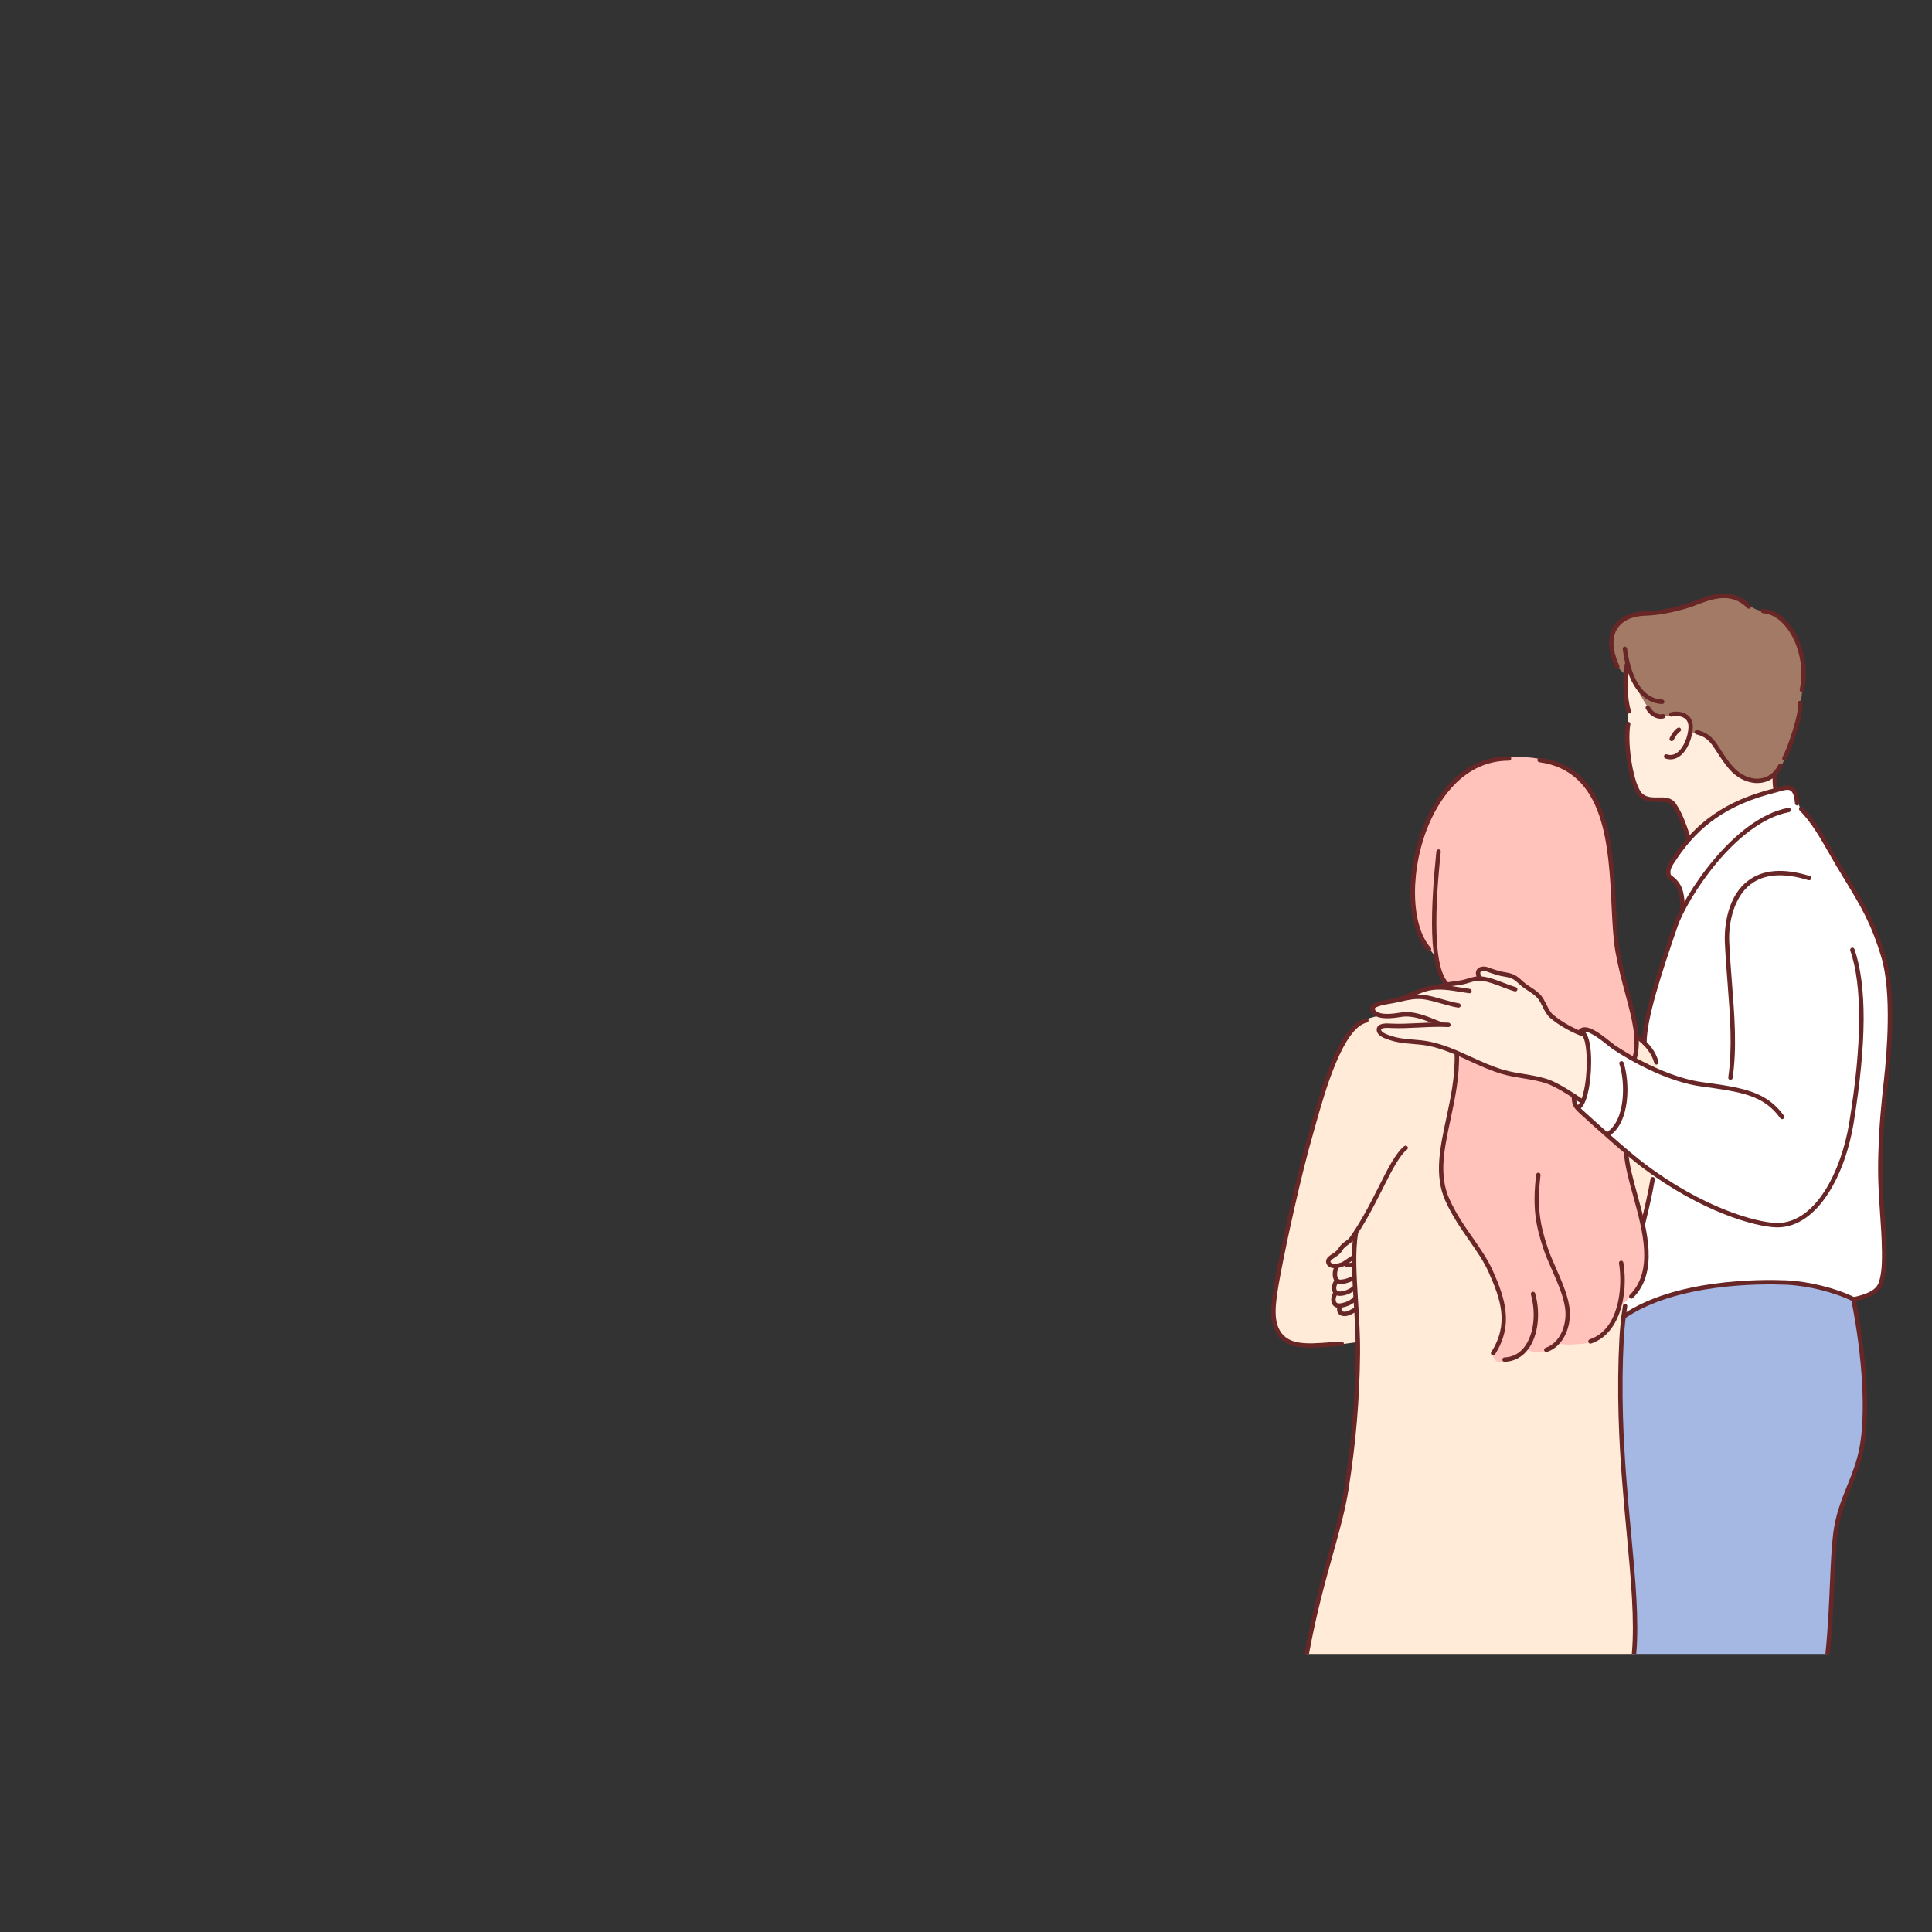 <?xml version="1.0" encoding="UTF-8"?>
<svg xmlns="http://www.w3.org/2000/svg" xmlns:xlink="http://www.w3.org/1999/xlink" width="600" zoomAndPan="magnify" viewBox="0 0 450 450" height="600" preserveAspectRatio="xMidYMid meet" version="1.0">
  <rect x="0" y="0" width="450" height="450" fill="#333333" stroke="none"/>
  <defs>
    <clipPath id="00556d3a9a">
      <path d="M 375 138.141 L 420 138.141 L 420 182 L 375 182 Z M 375 138.141 " clip-rule="nonzero"></path>
    </clipPath>
    <clipPath id="0827afbd47">
      <path d="M 296.102 234 L 389 234 L 389 385.641 L 296.102 385.641 Z M 296.102 234 " clip-rule="nonzero"></path>
    </clipPath>
    <clipPath id="e24ee568ca">
      <path d="M 366 183 L 440.852 183 L 440.852 307 L 366 307 Z M 366 183 " clip-rule="nonzero"></path>
    </clipPath>
    <clipPath id="b71188868f">
      <path d="M 377 298 L 435 298 L 435 385.641 L 377 385.641 Z M 377 298 " clip-rule="nonzero"></path>
    </clipPath>
    <clipPath id="0fa1b78da3">
      <path d="M 374 138.141 L 408 138.141 L 408 156 L 374 156 Z M 374 138.141 " clip-rule="nonzero"></path>
    </clipPath>
    <clipPath id="8328b90bae">
      <path d="M 425 302 L 435 302 L 435 385.641 L 425 385.641 Z M 425 302 " clip-rule="nonzero"></path>
    </clipPath>
    <clipPath id="12e5395d15">
      <path d="M 296.102 237 L 319 237 L 319 314 L 296.102 314 Z M 296.102 237 " clip-rule="nonzero"></path>
    </clipPath>
    <clipPath id="b389574a3a">
      <path d="M 376 303 L 382 303 L 382 385.641 L 376 385.641 Z M 376 303 " clip-rule="nonzero"></path>
    </clipPath>
    <clipPath id="3dadacdc00">
      <path d="M 303 286 L 317 286 L 317 385.641 L 303 385.641 Z M 303 286 " clip-rule="nonzero"></path>
    </clipPath>
    <clipPath id="f60c18f597">
      <path d="M 419 187 L 440.852 187 L 440.852 304 L 419 304 Z M 419 187 " clip-rule="nonzero"></path>
    </clipPath>
  </defs>
  <path fill="#ffedde" d="M 393.312 195.051 C 393.312 195.051 392.383 192.488 391.391 190.172 C 390.672 188.5 390.133 187.031 388.871 186.422 C 386.828 185.434 383.727 187.137 382.211 185.164 C 380.605 183.078 379.512 177.074 379.176 174.605 C 378.805 171.879 379.359 170.316 379.188 167.156 C 379.062 164.793 378.691 162.117 378.656 161.309 C 378.582 159.418 378.254 155.957 379.398 153.938 C 381.457 150.297 387.074 154.832 389.188 156.434 C 395.082 160.891 398.008 167.715 403.324 172.715 C 405.535 174.793 413.293 180.422 413.293 180.422 L 413.664 184.125 C 413.664 184.125 409.512 190.352 406.035 192.422 C 404.906 193.098 403.676 193.797 402.484 194.359 C 401.383 194.883 400.211 195.363 399.062 195.781 C 397.441 196.371 393.312 195.051 393.312 195.051 Z M 393.312 195.051 " fill-opacity="1" fill-rule="evenodd"></path>
  <g clip-path="url(#00556d3a9a)">
    <path fill="#a37a65" d="M 415.531 177.133 C 415.09 178.078 414.441 179.328 413.688 180.082 C 411.543 182.227 408.418 182.391 405.977 181.023 C 403.148 179.441 400.27 174.445 398.113 172.164 C 396.914 170.898 393.711 170.547 393.711 170.547 C 393.711 170.547 394.027 168.793 392.723 167.039 C 391.422 165.285 387.637 167.797 385.445 166.543 C 384.344 165.914 382.438 162.578 381.023 160.031 C 379.707 157.652 378.977 154.945 378.977 154.945 L 378.664 157.148 C 378.664 157.148 377.273 156.203 376.555 154.855 C 375.836 153.504 374.648 148.539 375.879 146.625 C 377.059 144.789 378.617 143.957 380.551 143.297 C 382.375 142.676 387.391 142.785 389.219 142.176 C 394.926 140.27 398.789 137.281 404.973 139.535 C 406.906 140.238 407.012 141 408.848 141.859 C 410.891 142.812 414.016 142.086 416.172 145.141 C 418.328 148.199 420.332 154.93 419.809 160.699 C 419.414 165.047 418.164 169.641 416.801 173.738 Z M 415.531 177.133 " fill-opacity="1" fill-rule="evenodd"></path>
  </g>
  <g clip-path="url(#0827afbd47)">
    <path fill="#ffebd8" d="M 303.766 313.426 C 308.277 313.871 316.289 312.574 316.289 312.574 C 316.289 312.574 316.379 320.293 315.938 325.684 C 315.242 334.145 313.656 347.695 312.043 354.227 C 309.617 364.047 308.16 368.281 306.301 375.387 C 305.566 378.191 304.855 382.125 304.344 385.23 L 380.656 385.23 C 380.801 383.699 380.926 381.801 380.926 379.734 C 380.926 374.73 379.961 361.465 379.098 352.949 C 376.852 330.746 377.637 313.66 381.684 291.746 C 382.914 285.086 386.336 274.391 387.57 267.793 C 389.172 259.238 389.367 253.137 385.301 245.25 C 383.406 241.574 376.02 239.074 372.473 238.098 C 361.816 235.168 351.738 234.066 340.711 234.539 C 337.082 234.695 333.434 234.754 329.824 235.172 C 328.535 235.32 327.129 235.328 325.824 235.293 C 325.527 235.285 322.02 236.461 322.02 236.461 C 322.02 236.461 318.27 236.93 316.473 238.426 C 314.676 239.922 311.07 245.582 308.934 251.609 C 304.25 264.828 301.125 278.789 298.496 292.387 C 297.859 295.676 297.223 299.289 296.773 302.609 C 296.492 304.672 296.641 307.219 297.246 309.297 C 298.145 312.387 301.406 313.188 303.766 313.426 Z M 303.766 313.426 " fill-opacity="1" fill-rule="evenodd"></path>
  </g>
  <path fill="#ffedde" d="M 315.629 287.844 C 315.629 287.844 315.598 288.383 313.258 290.16 C 312.102 291.035 310.203 292.41 309.395 293.621 C 308.668 294.715 311.25 294.91 311.25 294.91 L 311.188 298.109 C 311.188 298.109 310.895 299.152 310.742 299.949 C 310.523 301.082 310.938 301.059 310.938 301.059 C 310.938 301.059 310.359 302.336 310.625 303.211 C 310.844 303.938 311.848 304.355 311.848 304.355 C 311.848 304.355 311.754 305.367 312.375 305.926 C 312.996 306.484 316.008 304.945 316.008 304.945 L 315.547 296.062 Z M 315.629 287.844 " fill-opacity="1" fill-rule="evenodd"></path>
  <path fill="#ffc3bb" d="M 336.219 228.977 C 336.18 228.316 335.5 227.281 335.16 226.18 C 334.676 224.617 334.492 223.02 334.492 223.02 C 334.492 223.02 331.809 219.648 330.746 217.629 C 328.109 212.609 328.879 206.984 329.578 201.418 C 330.723 192.227 335.121 182.664 343.621 178.41 C 346.773 176.836 350.641 176.305 354.156 176.328 C 361.738 176.375 368.867 179.855 372.031 186.988 C 377.059 198.309 375.203 210.66 377.074 222.637 C 377.898 227.922 381.598 237.859 381.281 243.227 C 380.746 252.355 377.727 256.848 378.445 266.203 C 379.137 275.195 383.879 284.707 383.527 293.887 C 383.465 295.504 382.586 298.445 381.047 300.645 C 379.473 302.895 377.195 304.18 377.195 304.18 C 377.195 304.18 375.035 309.559 371.418 312.094 C 369.898 313.156 367.82 313.004 366.25 313.156 C 364.68 313.309 362.602 312.902 362.602 312.902 C 362.602 312.902 361.434 313.832 359.895 314.578 C 357.578 315.707 355.902 314.336 355.902 314.336 C 355.902 314.336 349.809 319.109 348.148 316.617 C 346.781 314.562 348.879 315.059 349.965 308.801 C 350.578 305.27 349.367 301.887 348.004 298.125 C 346.719 294.594 342.797 288.844 340.738 285.754 C 339.207 283.453 336.273 278.348 335.688 273.969 C 334.617 265.93 338.594 256.871 339.207 248.867 C 339.773 241.496 336.688 236.281 336.219 228.977 Z M 336.219 228.977 " fill-opacity="1" fill-rule="evenodd"></path>
  <path fill="#ffedde" d="M 369.152 240.961 C 369.152 240.961 362.902 237.855 361.449 236.816 C 360.461 236.109 359.59 233.281 358.527 232.102 C 357.371 230.816 356.309 230.762 355.281 229.754 C 353.395 227.902 351.941 227.328 350.559 227.043 C 347.734 226.457 346.199 225.508 345.281 225.484 C 343.727 225.441 344.398 227.82 344.398 227.82 C 344.398 227.82 342.059 228.418 340.367 228.812 C 337.59 229.453 336.098 229.414 333.328 230.105 C 330.129 230.906 327.988 231.781 324.906 232.996 C 324.344 233.219 319.875 234.102 319.625 234.855 C 319.43 235.434 320.742 236.395 322.238 236.562 C 322.902 236.637 326.316 236.113 328.965 236.52 C 332.293 237.031 334.91 238.484 334.91 238.484 C 334.91 238.484 332.121 238.641 330.207 238.766 C 328.297 238.891 326.035 239.02 324.625 238.973 C 323.211 238.922 321.293 238.453 321.109 239.727 C 320.93 240.996 324.262 242.004 326.258 242.32 C 328.254 242.637 331.621 242.668 334.871 243.59 C 338.059 244.488 341.883 246.492 344.883 247.93 C 348.207 249.52 352.809 250.293 355.684 250.82 C 358.473 251.336 360.941 251.914 363.031 253.129 C 365.125 254.344 368.613 256.781 368.613 256.781 C 368.613 256.781 369.562 253.395 369.75 251.359 C 369.938 249.324 370.109 248.004 370.043 245.352 C 369.996 243.531 369.152 240.961 369.152 240.961 Z M 369.152 240.961 " fill-opacity="1" fill-rule="evenodd"></path>
  <g clip-path="url(#e24ee568ca)">
    <path fill="#ffffff" d="M 391.828 210.336 C 391.688 209.027 391.395 207 390.539 205.926 C 389.707 204.891 387.844 204.148 388.555 202.609 C 389.238 201.125 391.676 197.434 392.715 196.219 C 397.098 191.098 402.027 188.148 408.102 185.648 C 410.246 184.766 416.211 183.008 417.207 183.492 C 417.922 183.84 419.27 188.305 419.27 188.305 C 419.27 188.305 421.91 190.488 423.012 192.727 C 424.113 194.965 426.215 197.734 427.496 200.191 C 430.957 206.828 436.34 214.465 438.434 221.805 C 441.086 231.094 440.551 238.016 439.68 246.828 C 439.129 252.41 438.633 259.754 438.125 265.734 C 437.285 275.586 439.316 287.012 438.832 295.633 C 438.426 302.789 431.781 302.66 431.781 302.66 C 431.781 302.66 426.305 300.676 422.906 300.562 C 415.84 300.328 408.863 299.484 401.797 300.691 C 395.805 301.719 390 303.957 384.141 305.559 C 383.352 305.773 378.293 306.551 378.293 306.551 L 378.473 303.297 C 378.473 303.297 379.16 302.754 379.746 302.062 C 380.762 300.875 381.961 299.148 382.367 298.254 C 384.711 293.059 382.664 284.902 382.664 284.902 L 385.008 273.234 C 385.008 273.234 381.609 270.648 378.074 267.672 C 374.906 265.004 371.621 261.961 370.68 261.086 C 368.688 259.242 366.797 257.383 366.613 256.367 C 366.344 254.879 368.688 256.359 368.688 256.359 C 368.688 256.359 369.91 251.055 370.055 248.422 C 370.277 244.359 369.207 241.035 369.207 241.035 C 369.207 241.035 368.137 241.109 368.137 240.297 C 368.137 239.484 371.086 240.078 373.262 241.922 C 375.441 243.77 386.984 251.094 386.324 248.902 C 385.141 244.988 383.004 242.293 383.004 242.293 C 383.004 242.293 383.324 238.145 383.887 235.895 C 385.273 230.336 387.508 224.742 389.133 219.246 C 390.383 215.008 392.168 213.594 391.828 210.336 Z M 391.828 210.336 " fill-opacity="1" fill-rule="evenodd"></path>
  </g>
  <g clip-path="url(#b71188868f)">
    <path fill="#a5b7e3" d="M 380.23 385.23 L 425.676 385.23 C 425.871 382.754 426.102 379.934 426.25 378.586 C 427.172 370.371 426.395 364.746 427.531 356.574 C 428.258 351.359 431.266 345.309 432.965 339.941 C 434.719 334.398 434.43 322.246 433.926 317.719 C 433.602 314.781 433.371 311.082 432.711 308.199 C 432.348 306.609 431.859 302.777 431.859 302.777 C 431.859 302.777 426.984 300.523 425.59 300.254 C 421.562 299.473 416.953 298.738 413.5 298.824 C 409.613 298.918 405.215 298.512 401.359 299.055 C 397.164 299.648 392.984 299.988 389.008 301.492 C 388.906 301.531 382.656 303.977 381.555 304.504 C 378.637 305.906 378.25 306.547 378.25 306.547 C 378.25 306.547 377.426 322.625 377.379 328.465 C 377.281 340.062 379.719 357.113 380.484 369.562 C 380.809 374.805 380.492 381.324 380.23 385.23 Z M 380.23 385.23 " fill-opacity="1" fill-rule="evenodd"></path>
  </g>
  <path fill="#682726" d="M 379.371 166.195 C 379.148 166.195 378.945 166.051 378.879 165.828 C 377.855 162.348 377.98 157.781 378.434 154.672 C 378.477 154.391 378.746 154.195 379.016 154.238 C 379.297 154.281 379.488 154.539 379.449 154.82 C 379.008 157.824 378.883 162.215 379.859 165.539 C 379.941 165.809 379.785 166.094 379.516 166.176 C 379.465 166.191 379.418 166.195 379.371 166.195 Z M 379.371 166.195 " fill-opacity="1" fill-rule="nonzero"></path>
  <path fill="#682726" d="M 389.074 176.875 C 388.695 176.875 388.305 176.809 387.918 176.68 C 387.648 176.59 387.504 176.301 387.594 176.031 C 387.684 175.766 387.977 175.617 388.242 175.707 C 389.055 175.98 389.836 175.859 390.562 175.352 C 392.18 174.227 393.211 171.445 393.277 169.406 C 393.309 168.5 393.031 167.812 392.461 167.367 C 391.547 166.656 390.117 166.707 389.43 166.906 C 389.156 166.984 388.871 166.828 388.797 166.555 C 388.719 166.285 388.871 166 389.145 165.922 C 390.246 165.602 391.945 165.668 393.09 166.559 C 393.672 167.012 394.352 167.879 394.301 169.441 C 394.23 171.699 393.098 174.836 391.148 176.195 C 390.5 176.645 389.797 176.875 389.074 176.875 Z M 389.074 176.875 " fill-opacity="1" fill-rule="nonzero"></path>
  <path fill="#682726" d="M 393.289 195.711 C 393.078 195.711 392.879 195.578 392.805 195.367 L 392.531 194.57 C 391.809 192.449 390.91 189.812 389.492 187.75 C 388.816 186.766 387.812 186.73 386.234 186.758 C 384.902 186.777 383.371 186.805 382.066 185.797 C 379.383 183.73 377.906 173.008 378.73 168.535 C 378.781 168.258 379.043 168.074 379.328 168.125 C 379.605 168.176 379.789 168.445 379.738 168.723 C 378.922 173.156 380.492 183.293 382.688 184.984 C 383.711 185.773 384.988 185.75 386.219 185.73 C 387.746 185.707 389.312 185.684 390.336 187.168 C 391.832 189.348 392.758 192.059 393.5 194.238 L 393.773 195.031 C 393.863 195.297 393.723 195.59 393.457 195.684 C 393.402 195.703 393.344 195.711 393.289 195.711 Z M 393.289 195.711 " fill-opacity="1" fill-rule="nonzero"></path>
  <path fill="#682726" d="M 415.613 177.168 C 415.531 177.168 415.445 177.148 415.363 177.102 C 415.117 176.965 415.031 176.652 415.168 176.406 C 416.285 174.398 419.141 166.16 418.793 163.797 C 418.75 163.52 418.941 163.258 419.223 163.215 C 419.496 163.176 419.762 163.367 419.805 163.648 C 420.215 166.422 417.133 174.977 416.062 176.902 C 415.969 177.074 415.793 177.168 415.613 177.168 Z M 415.613 177.168 " fill-opacity="1" fill-rule="nonzero"></path>
  <path fill="#682726" d="M 419.691 161.191 C 419.656 161.191 419.617 161.188 419.578 161.18 C 419.305 161.117 419.129 160.844 419.191 160.566 C 420.262 155.805 419.074 150.082 416.238 146.332 C 414.605 144.176 412.613 142.93 410.621 142.824 C 410.34 142.809 410.121 142.566 410.137 142.285 C 410.152 142.004 410.398 141.785 410.676 141.801 C 412.973 141.922 415.238 143.312 417.055 145.715 C 420.109 149.754 421.34 155.672 420.191 160.789 C 420.137 161.027 419.926 161.191 419.691 161.191 Z M 419.691 161.191 " fill-opacity="1" fill-rule="nonzero"></path>
  <g clip-path="url(#0fa1b78da3)">
    <path fill="#682726" d="M 376.699 155.793 C 376.504 155.793 376.32 155.684 376.234 155.492 C 373.996 150.582 374.77 147.574 375.809 145.914 C 377.164 143.746 379.852 142.461 383.18 142.387 C 385.891 142.324 389.465 141.668 392.996 140.586 C 393.504 140.43 394.086 140.203 394.73 139.957 C 398.238 138.609 403.539 136.574 407.699 140.914 C 407.895 141.117 407.891 141.441 407.688 141.641 C 407.48 141.836 407.16 141.832 406.961 141.625 C 403.27 137.773 398.547 139.59 395.098 140.914 C 394.43 141.172 393.82 141.402 393.297 141.566 C 389.68 142.672 386 143.348 383.207 143.41 C 380.227 143.477 377.848 144.59 376.676 146.457 C 375.379 148.531 375.547 151.508 377.164 155.066 C 377.281 155.324 377.172 155.629 376.91 155.746 C 376.844 155.777 376.77 155.793 376.699 155.793 Z M 376.699 155.793 " fill-opacity="1" fill-rule="nonzero"></path>
  </g>
  <path fill="#682726" d="M 387.16 163.969 L 387.145 163.969 C 382.363 163.812 379.012 159.152 377.953 151.18 C 377.914 150.898 378.113 150.641 378.395 150.605 C 378.652 150.566 378.93 150.762 378.969 151.047 C 379.953 158.469 382.945 162.805 387.18 162.945 C 387.461 162.953 387.684 163.191 387.676 163.473 C 387.664 163.75 387.438 163.969 387.16 163.969 Z M 387.16 163.969 " fill-opacity="1" fill-rule="nonzero"></path>
  <path fill="#682726" d="M 409.309 182.395 C 406.961 182.395 404.508 181.184 402.746 179.113 C 401.492 177.633 400.664 176.344 399.934 175.203 C 398.523 173.004 397.672 171.672 395.098 171.043 C 394.82 170.977 394.652 170.699 394.723 170.426 C 394.789 170.148 395.07 169.98 395.34 170.047 C 398.316 170.773 399.355 172.398 400.797 174.648 C 401.508 175.762 402.316 177.023 403.527 178.449 C 405.258 180.484 407.715 181.59 409.949 181.332 C 411.785 181.121 413.273 180.008 414.25 178.109 C 414.379 177.859 414.691 177.758 414.941 177.891 C 415.191 178.02 415.293 178.328 415.16 178.578 C 413.719 181.379 411.594 182.176 410.066 182.352 C 409.816 182.383 409.562 182.395 409.309 182.395 Z M 409.309 182.395 " fill-opacity="1" fill-rule="nonzero"></path>
  <path fill="#682726" d="M 389.371 172.625 C 389.293 172.625 389.215 172.605 389.141 172.57 C 388.891 172.445 388.789 172.137 388.914 171.883 C 389.25 171.207 389.941 170.004 390.781 169.523 C 391.023 169.383 391.34 169.465 391.48 169.715 C 391.621 169.961 391.535 170.273 391.289 170.414 C 390.777 170.707 390.199 171.602 389.828 172.34 C 389.738 172.52 389.559 172.625 389.371 172.625 Z M 389.371 172.625 " fill-opacity="1" fill-rule="nonzero"></path>
  <path fill="#682726" d="M 386.793 167.41 C 385.492 167.41 384.148 166.535 383.352 165.094 C 383.215 164.848 383.305 164.535 383.551 164.398 C 383.797 164.262 384.109 164.348 384.246 164.598 C 384.953 165.871 386.219 166.598 387.246 166.328 C 387.516 166.254 387.801 166.418 387.871 166.691 C 387.941 166.965 387.781 167.246 387.508 167.316 C 387.273 167.379 387.035 167.41 386.793 167.41 Z M 386.793 167.41 " fill-opacity="1" fill-rule="nonzero"></path>
  <path fill="#682726" d="M 368.215 256.875 C 368.109 256.875 368.004 256.844 367.914 256.777 C 366.066 255.434 362.344 253.117 360.445 252.441 C 358.637 251.797 356.664 251.473 354.754 251.16 C 353.168 250.902 351.527 250.633 349.957 250.18 C 347.242 249.398 344.68 248.223 342.207 247.09 C 339.168 245.695 336.023 244.254 332.652 243.586 C 331.508 243.363 330.293 243.258 329.121 243.16 C 327.289 243.004 325.395 242.84 323.617 242.219 L 323.418 242.152 C 322.477 241.832 320.895 241.297 320.68 240.086 C 320.586 239.562 320.777 239.215 320.953 239.016 C 321.559 238.332 322.844 238.344 324.004 238.41 L 324.195 238.422 C 326.137 238.512 328.355 238.402 330.5 238.301 C 332.84 238.184 335.262 238.066 337.391 238.195 C 337.672 238.215 337.887 238.457 337.871 238.738 C 337.855 239.023 337.609 239.25 337.328 239.219 C 335.254 239.094 332.863 239.211 330.551 239.324 C 328.379 239.43 326.137 239.539 324.148 239.445 L 323.949 239.438 C 323.477 239.41 322.043 239.328 321.723 239.695 C 321.699 239.719 321.66 239.762 321.688 239.906 C 321.797 240.52 323.113 240.969 323.746 241.18 L 323.953 241.25 C 325.609 241.832 327.438 241.988 329.207 242.137 C 330.41 242.238 331.652 242.344 332.848 242.582 C 336.34 243.27 339.539 244.738 342.633 246.156 C 345.074 247.277 347.598 248.434 350.238 249.195 C 351.75 249.629 353.359 249.895 354.918 250.148 C 356.871 250.469 358.891 250.801 360.785 251.477 C 362.945 252.242 366.949 254.809 368.516 255.949 C 368.742 256.113 368.793 256.434 368.629 256.664 C 368.527 256.801 368.371 256.875 368.215 256.875 Z M 368.215 256.875 " fill-opacity="1" fill-rule="nonzero"></path>
  <path fill="#682726" d="M 335.516 239.035 C 335.449 239.035 335.387 239.023 335.324 239 L 334.625 238.719 C 331.586 237.484 328.965 236.418 326.266 236.875 C 322.637 237.488 320.496 237.191 319.539 235.938 C 319.195 235.484 319.082 235.043 319.211 234.625 C 319.434 233.887 320.301 233.586 320.719 233.445 C 321.676 233.098 322.598 232.941 323.488 232.793 C 323.793 232.742 324.094 232.695 324.391 232.637 C 324.996 232.523 325.562 232.395 326.109 232.273 C 327.82 231.887 329.441 231.523 331.465 231.711 C 332.672 231.82 334.391 232.301 336.047 232.77 C 337.477 233.168 338.824 233.551 339.789 233.684 C 340.07 233.723 340.266 233.98 340.227 234.262 C 340.184 234.543 339.926 234.734 339.648 234.699 C 338.613 234.555 337.234 234.168 335.77 233.758 C 334.156 233.301 332.488 232.832 331.371 232.73 C 329.508 232.559 328.035 232.887 326.336 233.273 C 325.777 233.398 325.199 233.527 324.582 233.645 C 324.277 233.703 323.969 233.754 323.656 233.805 C 322.812 233.945 321.938 234.094 321.152 234.379 C 321.148 234.379 321.051 234.414 321.051 234.414 C 320.527 234.594 320.238 234.766 320.191 234.922 C 320.168 235 320.227 235.148 320.355 235.312 C 321.035 236.207 322.969 236.391 326.098 235.863 C 329.078 235.359 331.828 236.473 335.012 237.766 L 335.707 238.047 C 335.969 238.156 336.094 238.453 335.988 238.715 C 335.91 238.914 335.719 239.035 335.516 239.035 Z M 335.516 239.035 " fill-opacity="1" fill-rule="nonzero"></path>
  <path fill="#682726" d="M 325.75 233.324 C 325.523 233.324 325.316 233.176 325.254 232.945 C 325.184 232.672 325.344 232.391 325.617 232.316 C 326.703 232.027 327.719 231.582 328.789 231.109 C 330.148 230.516 331.551 229.898 333.098 229.633 C 335.508 229.227 338 229.633 340.406 230.031 C 341.059 230.141 341.699 230.246 342.332 230.332 C 342.613 230.375 342.809 230.633 342.77 230.91 C 342.73 231.195 342.457 231.383 342.191 231.348 C 341.551 231.262 340.898 231.152 340.242 231.043 C 337.914 230.66 335.512 230.262 333.27 230.645 C 331.848 230.887 330.562 231.453 329.203 232.051 C 328.141 232.516 327.043 232.996 325.883 233.309 C 325.84 233.32 325.793 233.324 325.75 233.324 Z M 325.75 233.324 " fill-opacity="1" fill-rule="nonzero"></path>
  <path fill="#682726" d="M 352.93 230.922 C 352.883 230.922 352.836 230.918 352.789 230.902 C 351.766 230.609 350.773 230.227 349.812 229.855 C 348.258 229.254 346.789 228.684 345.18 228.461 C 344.109 228.309 343.25 228.574 342.254 228.879 C 341.789 229.02 341.309 229.168 340.785 229.277 C 340.078 229.422 339.379 229.516 338.699 229.605 C 337.566 229.754 336.492 229.895 335.414 230.273 C 335.145 230.367 334.855 230.227 334.762 229.957 C 334.668 229.691 334.809 229.398 335.078 229.305 C 336.254 228.891 337.43 228.738 338.566 228.586 C 339.227 228.5 339.906 228.41 340.574 228.273 C 341.062 228.172 341.516 228.031 341.957 227.898 C 342.973 227.586 344.027 227.262 345.32 227.445 C 347.047 227.684 348.641 228.301 350.18 228.898 C 351.121 229.262 352.09 229.637 353.07 229.918 C 353.344 229.996 353.5 230.277 353.422 230.551 C 353.359 230.777 353.152 230.922 352.93 230.922 Z M 352.93 230.922 " fill-opacity="1" fill-rule="nonzero"></path>
  <path fill="#682726" d="M 368.895 241.465 C 368.84 241.465 368.785 241.457 368.73 241.441 C 366.598 240.73 363.152 238.938 360.973 237.016 C 360.266 236.391 359.746 235.359 359.242 234.363 C 358.887 233.664 358.555 233.004 358.203 232.578 C 357.586 231.836 356.797 231.324 355.969 230.785 C 355.555 230.516 355.145 230.25 354.746 229.953 C 354.426 229.711 354.117 229.43 353.809 229.152 C 353.281 228.676 352.785 228.227 352.215 227.961 C 351.582 227.668 350.938 227.555 350.254 227.438 C 349.793 227.359 349.316 227.277 348.832 227.137 C 348.152 226.941 347 226.562 346.246 226.277 C 345.715 226.074 345.102 226.117 344.879 226.371 C 344.707 226.57 344.773 226.984 345.059 227.508 C 345.195 227.758 345.102 228.07 344.855 228.207 C 344.605 228.34 344.293 228.25 344.16 228 C 343.473 226.738 343.832 226.016 344.109 225.699 C 344.707 225.012 345.824 225.023 346.609 225.32 C 347.34 225.598 348.457 225.961 349.121 226.152 C 349.547 226.277 349.977 226.352 350.426 226.43 C 351.148 226.551 351.891 226.68 352.645 227.031 C 353.359 227.363 353.938 227.887 354.496 228.391 C 354.777 228.648 355.062 228.906 355.363 229.129 C 355.738 229.414 356.133 229.672 356.523 229.926 C 357.383 230.484 358.273 231.062 358.988 231.926 C 359.414 232.438 359.773 233.148 360.156 233.902 C 360.613 234.812 361.09 235.75 361.648 236.246 C 363.727 238.078 367.016 239.789 369.055 240.469 C 369.324 240.559 369.469 240.848 369.379 241.117 C 369.309 241.332 369.109 241.465 368.895 241.465 Z M 368.895 241.465 " fill-opacity="1" fill-rule="nonzero"></path>
  <path fill="#682726" d="M 413.574 184.391 C 413.328 184.391 413.113 184.215 413.07 183.965 C 412.879 182.832 412.824 181.668 412.898 180.301 C 412.918 180.02 413.168 179.793 413.438 179.816 C 413.723 179.832 413.938 180.074 413.922 180.355 C 413.852 181.645 413.902 182.738 414.078 183.793 C 414.129 184.07 413.938 184.336 413.66 184.383 C 413.633 184.391 413.602 184.391 413.574 184.391 Z M 413.574 184.391 " fill-opacity="1" fill-rule="nonzero"></path>
  <g clip-path="url(#8328b90bae)">
    <path fill="#682726" d="M 426.207 385.23 C 426.809 379.246 427.043 373.793 427.254 368.863 C 427.441 364.473 427.602 360.684 427.988 357.43 C 428.496 353.156 429.871 349.734 431.199 346.426 C 432.305 343.676 433.445 340.836 434.09 337.527 C 435.625 329.645 434.922 316.359 432.258 302.855 C 432.203 302.578 431.93 302.395 431.656 302.453 C 431.379 302.504 431.199 302.777 431.254 303.055 C 433.895 316.438 434.594 329.57 433.086 337.328 C 432.461 340.547 431.336 343.34 430.25 346.043 C 428.895 349.414 427.496 352.898 426.973 357.309 C 426.578 360.598 426.418 364.406 426.23 368.82 C 426.02 373.762 425.781 379.234 425.176 385.23 Z M 426.207 385.23 " fill-opacity="1" fill-rule="nonzero"></path>
  </g>
  <path fill="#682726" d="M 385.805 247.949 C 385.578 247.949 385.371 247.801 385.309 247.574 C 384.727 245.453 383.395 243.668 381.117 241.965 C 380.895 241.797 380.848 241.477 381.016 241.246 C 381.188 241.023 381.508 240.977 381.73 241.145 C 384.199 242.992 385.648 244.949 386.297 247.301 C 386.371 247.574 386.211 247.859 385.941 247.934 C 385.895 247.945 385.848 247.949 385.805 247.949 Z M 385.805 247.949 " fill-opacity="1" fill-rule="nonzero"></path>
  <g clip-path="url(#12e5395d15)">
    <path fill="#682726" d="M 305.223 313.914 C 301.406 313.914 298.332 313.125 296.824 309.633 C 295.422 306.383 296.211 301.871 297.855 293.52 C 298.578 289.824 301.91 273.906 304.949 263.48 C 305.129 262.855 305.332 262.133 305.559 261.328 C 307.793 253.383 311.953 238.586 318.148 237.172 C 318.426 237.105 318.699 237.281 318.762 237.559 C 318.824 237.832 318.652 238.109 318.375 238.172 C 312.773 239.449 308.566 254.418 306.543 261.609 C 306.316 262.414 306.113 263.141 305.934 263.766 C 302.902 274.156 299.582 290.035 298.859 293.715 C 297.258 301.863 296.484 306.258 297.762 309.227 C 299.578 313.43 304.164 313.082 309.977 312.637 C 310.793 312.578 311.625 312.516 312.469 312.461 C 312.75 312.441 312.992 312.66 313.012 312.941 C 313.027 313.227 312.812 313.469 312.531 313.484 C 311.691 313.535 310.863 313.602 310.055 313.664 C 308.363 313.789 306.734 313.914 305.223 313.914 Z M 305.223 313.914 " fill-opacity="1" fill-rule="nonzero"></path>
  </g>
  <path fill="#682726" d="M 382.684 285.562 C 382.645 285.562 382.602 285.559 382.562 285.547 C 382.285 285.48 382.117 285.203 382.188 284.93 C 383.008 281.555 383.848 277.965 384.434 274.57 C 384.484 274.289 384.75 274.102 385.027 274.152 C 385.305 274.199 385.492 274.465 385.445 274.742 C 384.852 278.172 384.008 281.781 383.18 285.172 C 383.125 285.402 382.914 285.562 382.684 285.562 Z M 382.684 285.562 " fill-opacity="1" fill-rule="nonzero"></path>
  <g clip-path="url(#b389574a3a)">
    <path fill="#682726" d="M 378.91 357.387 C 379.898 368.023 380.766 377.426 380.086 385.23 L 381.113 385.23 C 381.789 377.352 380.918 367.938 379.93 357.293 C 379.172 349.148 378.312 339.922 378.023 329.992 C 377.84 323.703 377.898 317.809 378.203 311.973 C 378.332 309.531 378.598 307.02 379.016 304.285 C 379.059 304.008 378.863 303.746 378.586 303.703 C 378.316 303.66 378.043 303.852 378 304.133 C 377.578 306.895 377.312 309.445 377.18 311.918 C 376.875 317.785 376.816 323.703 377 330.023 C 377.289 339.984 378.148 349.23 378.91 357.387 Z M 378.91 357.387 " fill-opacity="1" fill-rule="nonzero"></path>
  </g>
  <g clip-path="url(#3dadacdc00)">
    <path fill="#682726" d="M 304.887 385.23 C 306.602 375.848 308.633 368.57 310.457 362.043 C 312.02 356.445 313.371 351.613 314.129 346.754 C 315.84 335.797 316.656 326.137 316.785 315.438 C 316.836 311.344 316.574 307.16 316.324 303.113 C 315.957 297.18 315.609 291.578 316.32 287.309 C 316.367 287.027 316.18 286.766 315.898 286.719 C 315.629 286.668 315.359 286.859 315.312 287.141 C 314.582 291.523 314.934 297.184 315.301 303.176 C 315.551 307.203 315.809 311.371 315.762 315.426 C 315.633 326.074 314.82 335.688 313.117 346.598 C 312.367 351.395 311.023 356.203 309.469 361.77 C 307.625 368.363 305.574 375.715 303.844 385.23 Z M 304.887 385.23 " fill-opacity="1" fill-rule="nonzero"></path>
  </g>
  <path fill="#682726" d="M 314.648 289.266 C 314.547 289.266 314.441 289.234 314.352 289.172 C 314.121 289.008 314.066 288.688 314.23 288.457 C 317.07 284.41 318.828 280.949 321.051 276.566 L 321.77 275.148 C 323.043 272.613 325.18 268.367 327.102 266.949 C 327.328 266.781 327.648 266.828 327.816 267.055 C 327.984 267.281 327.938 267.605 327.711 267.773 C 325.984 269.047 323.836 273.316 322.684 275.609 L 321.965 277.031 C 319.723 281.449 317.949 284.938 315.066 289.047 C 314.965 289.188 314.809 289.266 314.648 289.266 Z M 314.648 289.266 " fill-opacity="1" fill-rule="nonzero"></path>
  <path fill="#682726" d="M 310.902 295.379 C 310.434 295.379 309.992 295.297 309.641 295.102 C 309.234 294.879 308.977 294.523 308.891 294.078 C 308.711 293.113 309.559 292.555 310.305 292.066 C 310.84 291.715 311.391 291.352 311.688 290.855 C 312.227 289.957 312.73 289.59 313.312 289.164 C 313.742 288.852 314.234 288.492 314.863 287.816 C 315.059 287.613 315.383 287.602 315.586 287.793 C 315.793 287.984 315.805 288.309 315.613 288.516 C 314.914 289.266 314.359 289.668 313.918 289.992 C 313.383 290.383 312.996 290.664 312.566 291.383 C 312.148 292.082 311.469 292.527 310.867 292.922 C 310.23 293.34 309.848 293.613 309.898 293.887 C 309.926 294.031 309.996 294.129 310.137 294.203 C 310.586 294.453 311.566 294.387 312.418 294.051 C 312.785 293.906 313.336 293.516 313.824 293.172 C 314.242 292.879 314.637 292.602 314.965 292.43 C 315.215 292.297 315.527 292.395 315.656 292.648 C 315.789 292.898 315.691 293.207 315.438 293.34 C 315.168 293.48 314.801 293.738 314.414 294.012 C 313.855 294.406 313.273 294.812 312.797 295.004 C 312.234 295.223 311.547 295.379 310.902 295.379 Z M 310.902 295.379 " fill-opacity="1" fill-rule="nonzero"></path>
  <path fill="#682726" d="M 312.191 299.082 C 311.617 299.082 311.129 298.805 310.805 298.301 C 310.25 297.43 310.289 295.992 310.898 294.809 C 311.031 294.555 311.34 294.457 311.59 294.586 C 311.84 294.715 311.941 295.027 311.809 295.277 C 311.312 296.242 311.363 297.273 311.668 297.75 C 311.852 298.039 312.086 298.066 312.227 298.055 C 313.715 297.992 314.996 297.211 315.008 297.203 C 315.246 297.055 315.562 297.129 315.711 297.371 C 315.859 297.609 315.785 297.926 315.547 298.074 C 315.484 298.113 314.023 299.008 312.27 299.082 C 312.242 299.082 312.219 299.082 312.191 299.082 Z M 312.191 299.082 " fill-opacity="1" fill-rule="nonzero"></path>
  <path fill="#682726" d="M 314.297 295.184 C 313.926 295.184 313.574 295.105 313.25 294.945 C 312.996 294.82 312.895 294.516 313.016 294.262 C 313.141 294.008 313.449 293.902 313.703 294.027 C 314.141 294.242 314.625 294.152 314.953 294.039 C 315.223 293.945 315.512 294.09 315.605 294.355 C 315.695 294.625 315.555 294.918 315.285 295.008 C 314.945 295.125 314.613 295.184 314.297 295.184 Z M 314.297 295.184 " fill-opacity="1" fill-rule="nonzero"></path>
  <path fill="#682726" d="M 312.102 301.836 C 311.984 301.836 311.867 301.832 311.754 301.816 C 311.051 301.73 310.699 301.395 310.527 301.125 C 309.68 299.789 310.809 298.184 310.855 298.117 C 311.023 297.883 311.336 297.832 311.57 297.996 C 311.797 298.16 311.852 298.48 311.691 298.711 C 311.68 298.723 310.914 299.824 311.391 300.574 C 311.488 300.723 311.707 300.777 311.875 300.801 C 312.766 300.91 314.336 300.328 315.09 299.605 C 315.297 299.41 315.621 299.418 315.812 299.621 C 316.012 299.828 316.004 300.152 315.801 300.348 C 315.012 301.098 313.379 301.836 312.102 301.836 Z M 312.102 301.836 " fill-opacity="1" fill-rule="nonzero"></path>
  <path fill="#682726" d="M 311.918 304.621 C 310.852 304.621 310.395 304.035 310.199 303.492 C 309.762 302.258 310.59 300.965 310.625 300.91 C 310.781 300.672 311.098 300.609 311.332 300.762 C 311.57 300.914 311.637 301.23 311.484 301.469 C 311.477 301.477 310.898 302.398 311.164 303.145 C 311.27 303.445 311.504 303.727 312.465 303.535 C 313.781 303.266 314.605 302.828 315.305 302.031 C 315.492 301.82 315.816 301.801 316.027 301.984 C 316.242 302.172 316.262 302.496 316.074 302.711 C 315.227 303.676 314.207 304.223 312.668 304.539 C 312.391 304.594 312.141 304.621 311.918 304.621 Z M 311.918 304.621 " fill-opacity="1" fill-rule="nonzero"></path>
  <path fill="#682726" d="M 313.199 306.551 C 313.086 306.551 312.969 306.543 312.848 306.527 C 312.332 306.465 311.949 306.258 311.707 305.918 C 311.332 305.398 311.418 304.723 311.516 304.258 C 311.57 303.98 311.848 303.797 312.117 303.859 C 312.395 303.914 312.574 304.188 312.516 304.465 C 312.406 304.992 312.469 305.223 312.539 305.324 C 312.609 305.418 312.754 305.484 312.977 305.512 C 313.602 305.598 314.09 305.324 314.898 304.887 C 315.125 304.766 315.367 304.637 315.633 304.5 C 315.887 304.375 316.195 304.477 316.32 304.73 C 316.449 304.98 316.348 305.289 316.094 305.418 C 315.836 305.547 315.605 305.672 315.387 305.789 C 314.613 306.207 313.977 306.551 313.199 306.551 Z M 313.199 306.551 " fill-opacity="1" fill-rule="nonzero"></path>
  <path fill="#682726" d="M 413.977 285.879 C 413.809 285.879 413.645 285.875 413.477 285.867 C 408.867 285.66 396.426 282.441 382.309 271.77 C 378.883 269.176 371.738 262.812 367.773 259.168 C 366.297 257.809 366.172 257.039 366.094 255.898 C 366.086 255.754 366.074 255.605 366.059 255.441 C 366.031 255.16 366.238 254.91 366.52 254.883 C 366.801 254.863 367.051 255.066 367.078 255.348 C 367.094 255.516 367.105 255.676 367.117 255.828 C 367.184 256.781 367.215 257.262 368.465 258.414 C 372.418 262.043 379.527 268.379 382.93 270.953 C 396.84 281.473 409.023 284.641 413.523 284.844 C 413.676 284.852 413.824 284.855 413.977 284.855 C 422.875 284.855 428.887 272.82 430.734 261.457 C 433.715 243.113 433.793 229.637 430.969 221.406 C 430.875 221.137 431.02 220.844 431.285 220.754 C 431.555 220.66 431.844 220.805 431.938 221.07 C 434.855 229.586 434.793 242.848 431.746 261.621 C 429.828 273.406 423.473 285.879 413.977 285.879 Z M 413.977 285.879 " fill-opacity="1" fill-rule="nonzero"></path>
  <path fill="#682726" d="M 403.055 251.516 C 403.031 251.516 403.004 251.512 402.98 251.512 C 402.703 251.469 402.508 251.211 402.547 250.93 C 403.555 243.984 402.984 236.66 402.379 228.91 C 402.137 225.793 401.887 222.57 401.746 219.375 C 401.676 217.75 401.598 209.43 407.094 205.188 C 410.547 202.523 415.402 202.133 421.523 204.035 C 421.793 204.121 421.945 204.406 421.859 204.676 C 421.777 204.945 421.492 205.094 421.219 205.016 C 415.438 203.219 410.895 203.551 407.719 206 C 403.77 209.047 402.586 215.086 402.77 219.332 C 402.91 222.508 403.16 225.723 403.402 228.828 C 404.008 236.641 404.586 244.02 403.562 251.078 C 403.523 251.332 403.305 251.516 403.055 251.516 Z M 403.055 251.516 " fill-opacity="1" fill-rule="nonzero"></path>
  <path fill="#682726" d="M 415.09 260.676 C 414.93 260.676 414.773 260.598 414.676 260.461 C 410.789 255.055 405.625 254.34 396.254 253.047 C 386.109 251.648 375.574 244.309 375.469 244.234 C 375.219 244.055 374.867 243.777 374.457 243.445 C 372.98 242.262 369.527 239.488 368.547 240.512 C 368.352 240.719 368.027 240.727 367.82 240.527 C 367.617 240.332 367.609 240.012 367.805 239.805 C 369.426 238.102 372.836 240.836 375.098 242.645 C 375.492 242.961 375.824 243.227 376.062 243.398 C 376.164 243.473 386.652 250.688 396.395 252.035 C 405.73 253.32 411.363 254.098 415.508 259.863 C 415.672 260.094 415.621 260.414 415.391 260.578 C 415.297 260.645 415.195 260.676 415.09 260.676 Z M 415.09 260.676 " fill-opacity="1" fill-rule="nonzero"></path>
  <path fill="#682726" d="M 367.531 258.48 C 367.328 258.48 367.133 258.355 367.055 258.152 C 366.953 257.891 367.086 257.594 367.348 257.488 C 367.863 257.289 368.648 255.934 369.164 252.773 C 369.973 247.84 369.578 242.004 368.371 240.996 C 368.152 240.812 368.125 240.488 368.305 240.273 C 368.488 240.055 368.812 240.027 369.027 240.207 C 370.883 241.758 370.887 248.598 370.176 252.941 C 369.812 255.156 369.09 257.914 367.719 258.445 C 367.656 258.469 367.598 258.48 367.531 258.48 Z M 367.531 258.48 " fill-opacity="1" fill-rule="nonzero"></path>
  <g clip-path="url(#f60c18f597)">
    <path fill="#682726" d="M 431.801 303.152 C 431.566 303.152 431.355 302.988 431.301 302.75 C 431.242 302.473 431.414 302.199 431.691 302.137 C 437.293 300.891 437.586 299.352 438.027 297.016 L 438.078 296.742 C 438.547 294.301 438.297 288.906 438.168 286.703 C 438.078 285.191 437.984 283.816 437.898 282.504 C 437.602 278.125 437.344 274.34 437.496 268.875 C 437.688 262.016 438.195 257.043 438.836 251.254 C 439.469 245.535 440.684 231.344 438.238 223.086 C 435.867 215.09 433.281 210.848 429.703 204.973 C 429.125 204.023 428.52 203.031 427.887 201.973 C 427.305 201.004 426.719 199.977 426.121 198.926 C 424.039 195.27 421.883 191.488 419.172 188.777 C 418.973 188.574 418.973 188.25 419.172 188.051 C 419.375 187.852 419.695 187.852 419.898 188.051 C 422.703 190.863 424.895 194.703 427.012 198.418 C 427.605 199.461 428.188 200.484 428.766 201.445 C 429.398 202.5 430 203.492 430.578 204.438 C 434.195 210.379 436.812 214.672 439.219 222.797 C 441.719 231.23 440.496 245.586 439.852 251.371 C 439.215 257.133 438.711 262.082 438.523 268.902 C 438.371 274.32 438.613 277.902 438.918 282.438 C 439.008 283.75 439.102 285.129 439.191 286.641 C 439.355 289.43 439.559 294.473 439.086 296.938 L 439.031 297.207 C 438.574 299.645 438.176 301.746 431.914 303.141 C 431.875 303.148 431.84 303.152 431.801 303.152 Z M 431.801 303.152 " fill-opacity="1" fill-rule="nonzero"></path>
  </g>
  <path fill="#682726" d="M 378.156 307.176 C 377.992 307.176 377.832 307.098 377.73 306.953 C 377.574 306.719 377.633 306.398 377.867 306.238 C 390.168 297.828 410.156 297.969 415.984 298.211 C 421.254 298.43 427.715 300.039 432.055 302.211 C 432.309 302.34 432.41 302.648 432.281 302.898 C 432.156 303.152 431.852 303.258 431.598 303.129 C 427.371 301.016 421.082 299.449 415.945 299.234 C 410.188 298.996 390.488 298.855 378.445 307.086 C 378.355 307.148 378.254 307.176 378.156 307.176 Z M 378.156 307.176 " fill-opacity="1" fill-rule="nonzero"></path>
  <path fill="#682726" d="M 383.027 243.406 C 382.746 243.406 382.516 243.176 382.516 242.891 C 382.516 237.078 385.797 227.035 389.766 215.469 C 392.016 208.91 403.652 190.57 416.527 188.16 C 416.801 188.113 417.074 188.289 417.125 188.57 C 417.18 188.848 416.996 189.113 416.715 189.168 C 404.246 191.504 392.93 209.395 390.734 215.805 C 386.941 226.855 383.539 237.246 383.539 242.891 C 383.539 243.176 383.312 243.406 383.027 243.406 Z M 383.027 243.406 " fill-opacity="1" fill-rule="nonzero"></path>
  <path fill="#682726" d="M 391.883 212.32 C 391.875 212.32 391.863 212.32 391.855 212.316 C 391.57 212.301 391.355 212.059 391.371 211.777 C 391.375 211.742 391.559 208.258 390.398 206.453 C 389.816 205.551 389.359 205.223 388.992 204.961 C 388.578 204.664 388.188 204.383 388.07 203.574 C 387.871 202.16 388.742 200.891 389.441 199.867 L 389.699 199.488 C 392.418 195.406 395.496 192.207 399.113 189.711 C 403.062 186.984 407.605 185.039 413.41 183.582 C 413.684 183.516 413.953 183.434 414.227 183.355 C 415.438 183.008 416.688 182.637 417.684 183.336 C 418.516 183.914 418.969 185.102 419.105 187.07 C 419.125 187.352 418.914 187.598 418.633 187.617 C 418.367 187.645 418.105 187.426 418.086 187.145 C 417.973 185.555 417.641 184.555 417.098 184.176 C 416.508 183.766 415.535 184.043 414.512 184.34 C 414.23 184.422 413.941 184.508 413.66 184.578 C 407.977 186 403.539 187.902 399.695 190.555 C 396.188 192.977 393.199 196.086 390.551 200.059 L 390.289 200.449 C 389.656 201.367 388.941 202.414 389.086 203.43 C 389.141 203.805 389.234 203.875 389.59 204.129 C 389.98 204.406 390.574 204.832 391.258 205.898 C 392.598 207.984 392.402 211.68 392.395 211.836 C 392.379 212.109 392.152 212.32 391.883 212.32 Z M 391.883 212.32 " fill-opacity="1" fill-rule="nonzero"></path>
  <path fill="#682726" d="M 380.797 246.754 C 380.758 246.754 380.715 246.75 380.672 246.738 C 380.398 246.668 380.23 246.391 380.301 246.117 C 381.367 241.918 380.078 237.121 378.586 231.566 C 377.805 228.648 376.914 225.34 376.281 221.77 C 375.746 218.773 375.562 214.961 375.363 210.922 C 374.688 196.984 373.844 179.637 358.535 177.535 C 358.254 177.496 358.059 177.238 358.098 176.957 C 358.137 176.676 358.398 176.48 358.676 176.52 C 374.824 178.738 375.691 196.555 376.387 210.871 C 376.582 214.875 376.766 218.656 377.289 221.59 C 377.914 225.117 378.758 228.262 379.578 231.301 C 381.105 236.996 382.426 241.91 381.293 246.367 C 381.234 246.602 381.027 246.754 380.797 246.754 Z M 380.797 246.754 " fill-opacity="1" fill-rule="nonzero"></path>
  <path fill="#682726" d="M 379.961 302.504 C 379.832 302.504 379.699 302.453 379.598 302.355 C 379.398 302.152 379.398 301.828 379.598 301.629 C 385.195 296.027 382.652 286.762 380.402 278.59 C 379.402 274.949 378.457 271.508 378.242 268.555 C 378.223 268.27 378.434 268.027 378.715 268.004 C 378.973 267.984 379.242 268.195 379.266 268.48 C 379.473 271.332 380.402 274.727 381.391 278.32 C 383.711 286.762 386.344 296.328 380.324 302.355 C 380.223 302.453 380.094 302.504 379.961 302.504 Z M 379.961 302.504 " fill-opacity="1" fill-rule="nonzero"></path>
  <path fill="#682726" d="M 370.441 312.961 C 370.227 312.961 370.027 312.824 369.957 312.609 C 369.867 312.344 370.012 312.051 370.281 311.961 C 377.008 309.715 378.043 300.129 377.098 294.227 C 377.055 293.949 377.242 293.688 377.523 293.641 C 377.797 293.598 378.062 293.785 378.109 294.066 C 379.348 301.785 377.168 310.746 370.605 312.934 C 370.551 312.953 370.496 312.961 370.441 312.961 Z M 370.441 312.961 " fill-opacity="1" fill-rule="nonzero"></path>
  <path fill="#682726" d="M 332.844 221.586 C 332.707 221.586 332.566 221.527 332.465 221.418 C 327.355 215.785 327.195 202.172 332.102 191.074 C 334.566 185.5 340.363 176.148 351.488 176.148 C 351.77 176.148 352 176.379 352 176.66 C 352 176.945 351.77 177.176 351.488 177.176 C 340.945 177.176 335.402 186.145 333.039 191.488 C 328.359 202.066 328.445 215.457 333.223 220.727 C 333.414 220.938 333.398 221.262 333.191 221.453 C 333.09 221.539 332.969 221.586 332.844 221.586 Z M 332.844 221.586 " fill-opacity="1" fill-rule="nonzero"></path>
  <path fill="#682726" d="M 337.414 230.121 C 337.309 230.121 337.203 230.086 337.113 230.02 C 332.293 226.461 333.352 210.211 334.562 198.297 C 334.594 198.016 334.848 197.812 335.125 197.84 C 335.406 197.867 335.613 198.117 335.582 198.402 C 334.898 205.121 332.816 225.57 337.719 229.195 C 337.949 229.363 337.996 229.684 337.828 229.91 C 337.727 230.047 337.574 230.121 337.414 230.121 Z M 337.414 230.121 " fill-opacity="1" fill-rule="nonzero"></path>
  <path fill="#682726" d="M 347.773 315.715 C 347.68 315.715 347.586 315.691 347.5 315.637 C 347.262 315.484 347.191 315.168 347.344 314.926 C 351.527 308.383 349.555 302.656 346.758 296.379 C 345.629 293.832 343.969 291.445 342.211 288.922 C 340.227 286.074 338.18 283.133 336.613 279.598 C 334.027 273.762 335.398 267.348 336.848 260.555 C 337.887 255.707 338.957 250.691 338.805 245.324 C 338.797 245.039 339.02 244.805 339.305 244.797 C 339.598 244.789 339.82 245.012 339.832 245.293 C 339.984 250.785 338.898 255.863 337.848 260.77 C 336.375 267.68 335.098 273.648 337.551 279.184 C 339.074 282.625 341.098 285.531 343.051 288.336 C 344.836 290.902 346.523 293.328 347.695 295.965 C 350.504 302.273 352.656 308.516 348.203 315.48 C 348.109 315.633 347.941 315.715 347.773 315.715 Z M 347.773 315.715 " fill-opacity="1" fill-rule="nonzero"></path>
  <path fill="#682726" d="M 360.164 314.926 C 359.949 314.926 359.746 314.789 359.676 314.574 C 359.586 314.309 359.73 314.016 360 313.926 C 363.277 312.832 364.809 308.891 364.625 305.562 C 364.457 302.551 362.938 299.094 361.469 295.754 C 360.719 294.043 360.008 292.426 359.512 290.938 C 357.672 285.414 356.902 281.219 357.801 273.594 C 357.832 273.312 358.094 273.105 358.371 273.148 C 358.652 273.18 358.852 273.434 358.816 273.715 C 357.941 281.145 358.691 285.234 360.484 290.613 C 360.961 292.055 361.664 293.652 362.406 295.34 C 363.91 298.766 365.469 302.309 365.645 305.504 C 365.852 309.223 364.09 313.641 360.324 314.898 C 360.27 314.918 360.215 314.926 360.164 314.926 Z M 360.164 314.926 " fill-opacity="1" fill-rule="nonzero"></path>
  <path fill="#682726" d="M 350.438 317.195 C 350.164 317.195 349.938 316.98 349.926 316.703 C 349.918 316.418 350.137 316.184 350.422 316.172 C 352.367 316.105 353.969 315.234 355.172 313.582 C 357.25 310.73 357.812 305.891 356.578 301.527 C 356.5 301.258 356.66 300.973 356.93 300.895 C 357.211 300.82 357.488 300.977 357.562 301.25 C 358.879 305.898 358.254 311.094 356 314.184 C 354.621 316.078 352.703 317.121 350.457 317.195 Z M 350.438 317.195 " fill-opacity="1" fill-rule="nonzero"></path>
  <path fill="#682726" d="M 374.465 264.707 C 374.293 264.707 374.125 264.621 374.027 264.465 C 373.883 264.223 373.957 263.906 374.195 263.758 C 378.719 260.977 378.551 251.906 377.191 247.824 C 377.102 247.555 377.246 247.266 377.516 247.176 C 377.785 247.086 378.074 247.23 378.164 247.5 C 379.652 251.973 379.781 261.527 374.734 264.633 C 374.648 264.684 374.559 264.707 374.465 264.707 Z M 374.465 264.707 " fill-opacity="1" fill-rule="nonzero"></path>
</svg>
